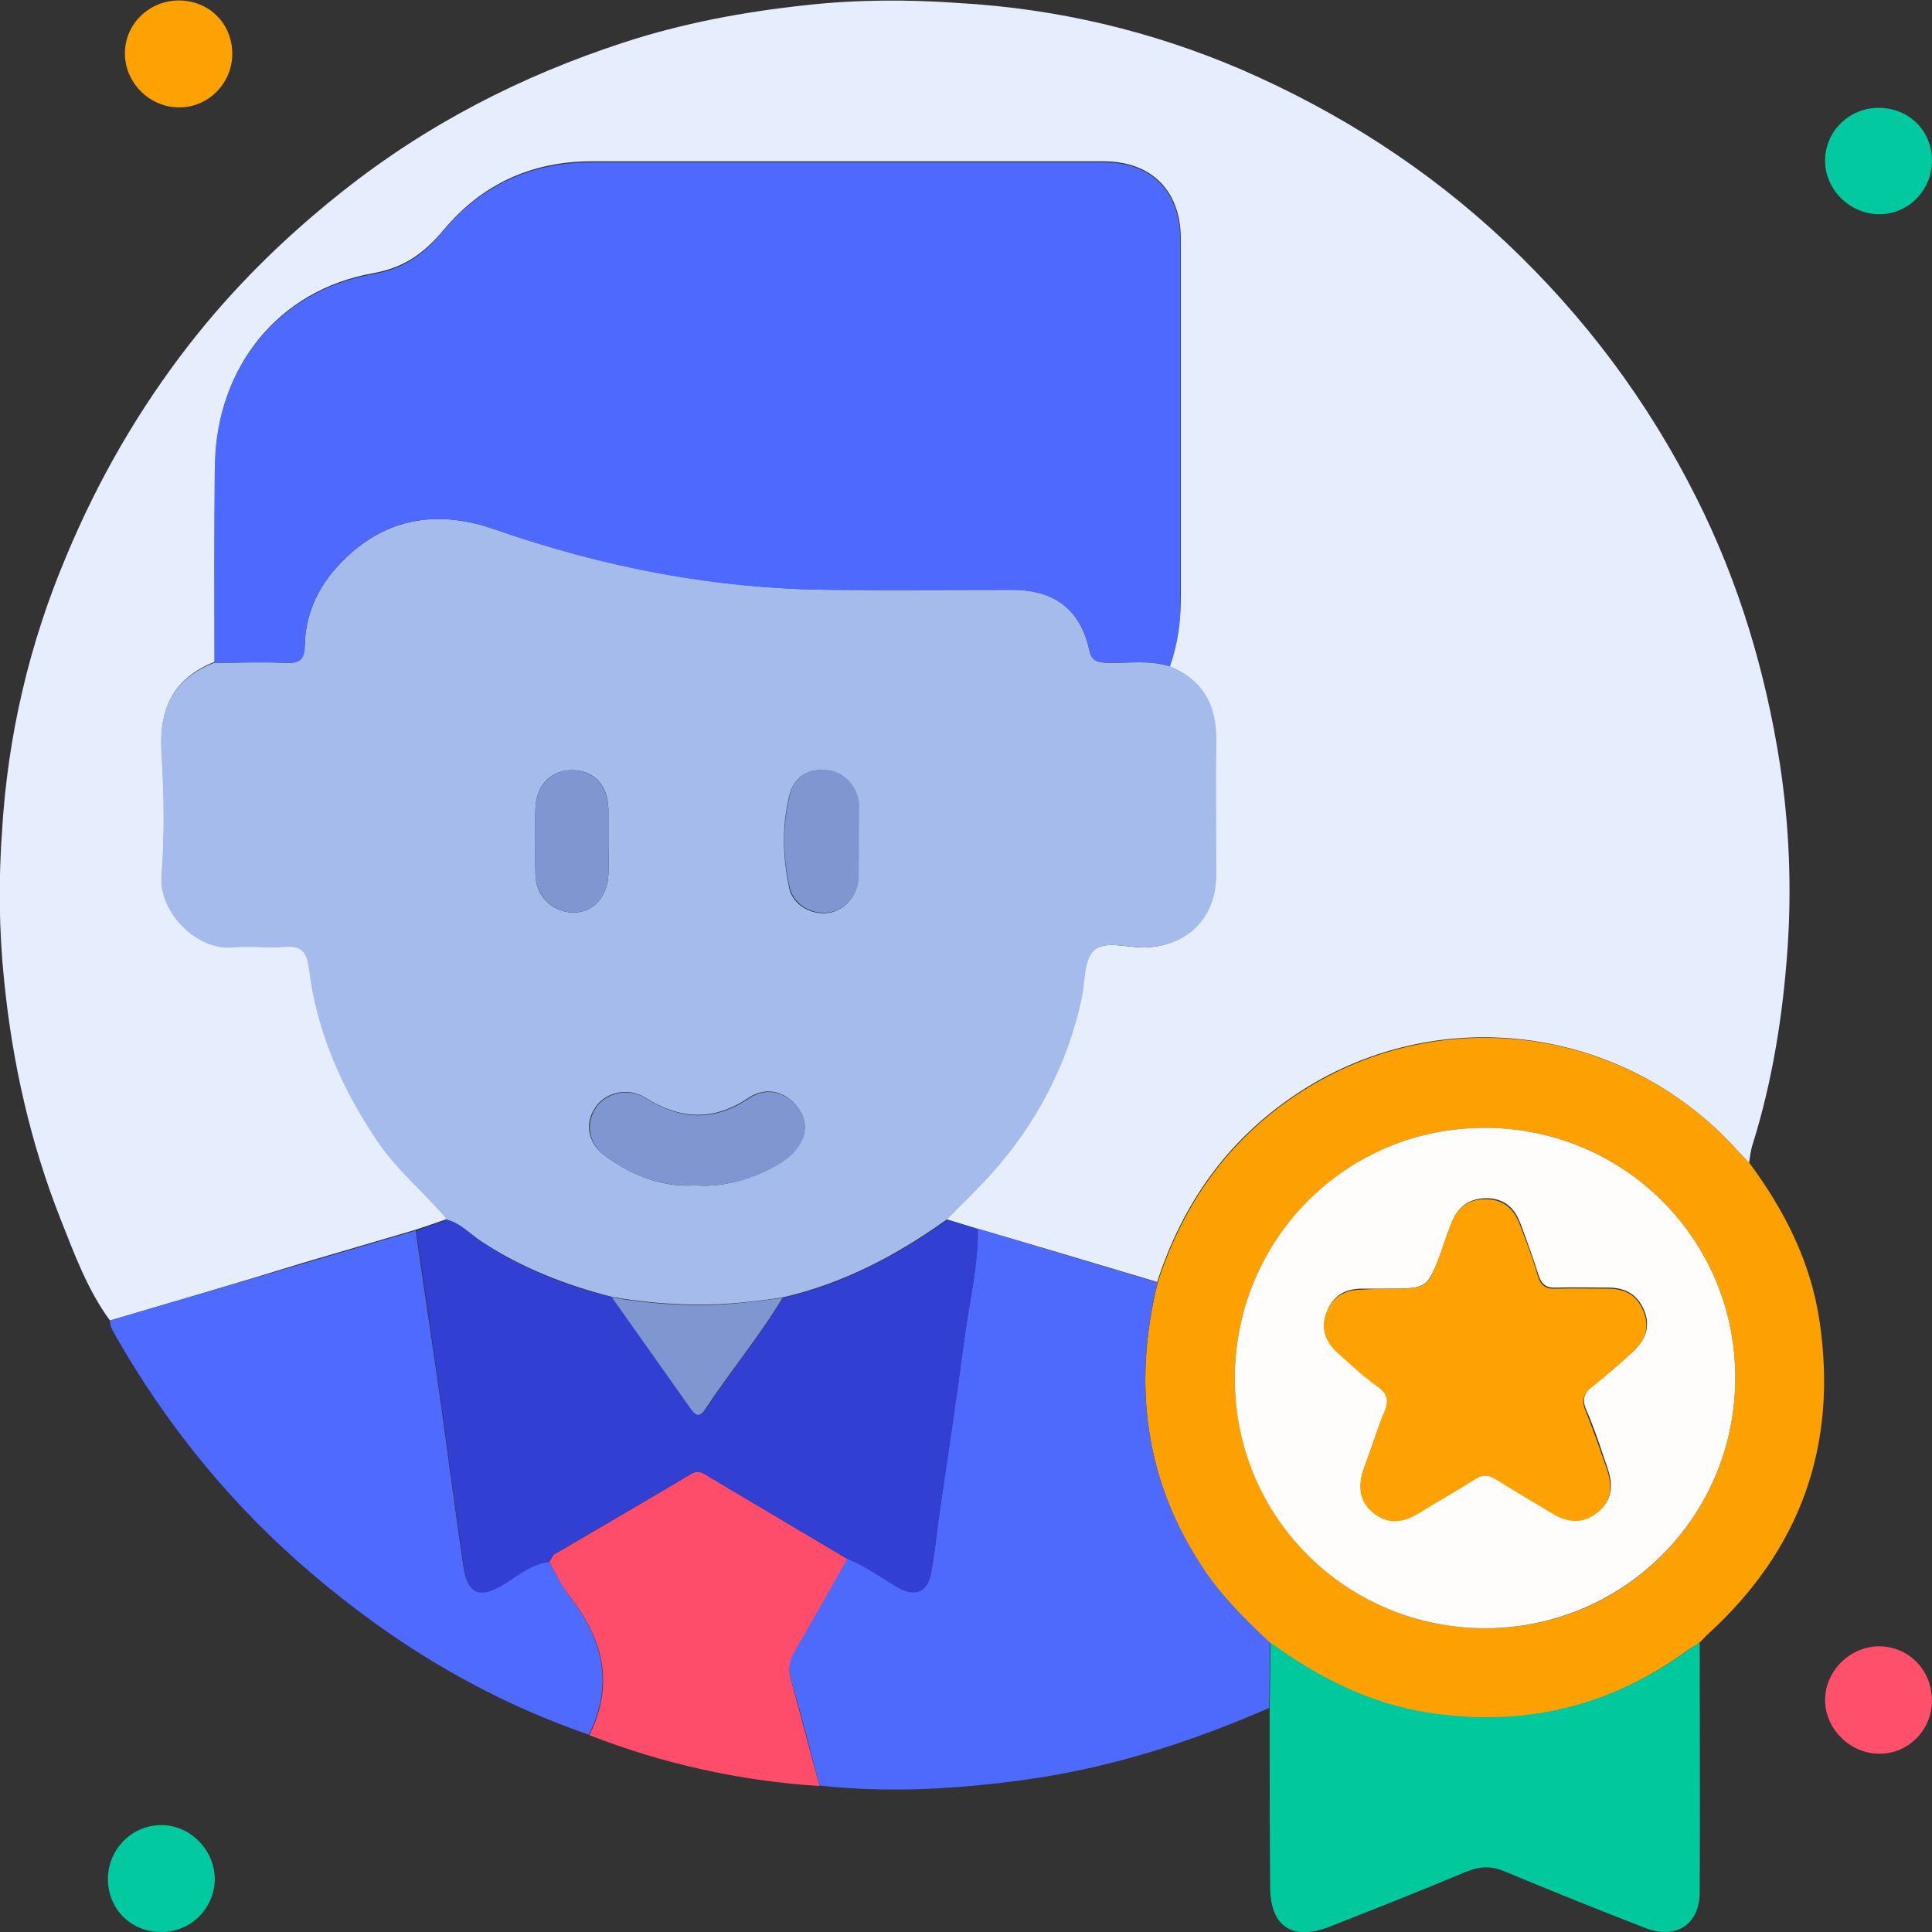 <svg width="60" height="60" viewBox="0 0 60 60" fill="none" xmlns="http://www.w3.org/2000/svg">
<rect x="0" y="0" width="60" height="60" fill="#333333" stroke="none"/>
<g clip-path="url(#clip0_4291_16633)">
<path d="M3.415 41.01C2.713 40.052 2.314 38.951 1.883 37.866C0.942 35.489 0.383 32.999 0.128 30.446C-0.032 28.898 -0.047 27.334 0.064 25.802C0.24 22.85 0.91 19.978 2.075 17.233C3.048 14.903 4.309 12.717 5.857 10.723C7.245 8.935 8.857 7.355 10.628 5.951C13.261 3.861 16.181 2.361 19.357 1.324C21.208 0.717 23.107 0.366 25.038 0.159C26.633 -0.017 28.229 -0.017 29.793 0.095C32.825 0.27 35.745 0.957 38.538 2.153C41.586 3.478 44.33 5.233 46.756 7.515C49.213 9.829 51.192 12.478 52.692 15.478C54 18.079 54.83 20.855 55.277 23.728C55.564 25.611 55.644 27.526 55.516 29.425C55.373 31.499 55.054 33.542 54.431 35.536C54.367 35.728 54.351 35.919 54.319 36.111C54.192 35.983 54.064 35.855 53.953 35.728C50.426 31.802 44.554 31.068 40.197 34.02C38.091 35.441 36.718 37.403 35.937 39.813C34.069 39.254 32.203 38.696 30.335 38.153C30.016 38.058 29.713 37.962 29.394 37.866C29.857 37.403 30.32 36.941 30.766 36.462C32.171 34.898 33.112 33.095 33.575 31.02C33.687 30.51 33.639 29.824 33.958 29.52C34.293 29.201 34.979 29.425 35.506 29.425C36.83 29.409 37.74 28.515 37.756 27.175C37.756 25.786 37.74 24.398 37.756 22.994C37.772 21.909 37.341 21.111 36.319 20.696C36.559 19.994 36.671 19.276 36.671 18.526C36.671 14.824 36.671 11.121 36.671 7.419C36.671 5.935 35.777 5.026 34.309 5.01C28.995 5.01 23.681 5.01 18.367 5.01C16.5 5.01 14.953 5.728 13.772 7.148C13.165 7.866 12.559 8.313 11.569 8.488C8.633 9.015 6.734 11.409 6.687 14.409C6.655 16.451 6.671 18.51 6.671 20.552C5.378 21.063 4.931 22.02 5.027 23.377C5.107 24.637 5.123 25.93 5.027 27.191C4.947 28.276 6.096 29.504 7.261 29.393C7.788 29.345 8.33 29.425 8.873 29.377C9.415 29.329 9.543 29.584 9.607 30.047C9.846 31.994 10.596 33.733 11.697 35.361C12.319 36.286 13.197 36.989 13.899 37.85C13.58 37.962 13.261 38.074 12.926 38.185C11.745 38.536 10.58 38.871 9.399 39.222C7.389 39.845 5.41 40.419 3.415 41.01Z" fill="#E6EEFE"/>
<path d="M35.954 39.829C36.736 37.419 38.108 35.456 40.215 34.036C44.587 31.084 50.46 31.818 53.97 35.744C54.082 35.871 54.225 35.999 54.337 36.127C55.422 37.595 56.236 39.191 56.507 41.026C57.082 44.887 55.917 48.143 53.013 50.776C52.933 50.855 52.853 50.951 52.757 51.031C52.646 51.111 52.518 51.175 52.406 51.254C49.981 53.026 47.284 53.664 44.316 53.201C42.481 52.914 40.901 52.1 39.433 51.031C38.683 50.329 37.949 49.611 37.374 48.749C35.555 45.988 35.172 43.004 35.954 39.829ZM46.135 50.568C50.444 50.568 53.89 47.09 53.89 42.781C53.89 38.472 50.412 35.026 46.103 35.026C41.811 35.026 38.348 38.504 38.348 42.813C38.364 47.121 41.827 50.568 46.135 50.568Z" fill="#FDA102"/>
<path d="M35.951 39.829C35.169 43.004 35.552 45.988 37.388 48.733C37.962 49.595 38.696 50.313 39.446 51.015C39.43 51.685 39.43 52.355 39.414 53.042C37.005 54.095 34.515 54.893 31.914 55.26C29.76 55.563 27.606 55.691 25.451 55.451C25.164 54.35 24.877 53.233 24.558 52.132C24.478 51.813 24.494 51.558 24.669 51.286C25.228 50.329 25.77 49.355 26.313 48.398C26.872 48.621 27.35 48.972 27.861 49.276C28.404 49.595 28.802 49.451 28.914 48.845C29.026 48.238 29.09 47.632 29.169 47.026C29.425 45.206 29.712 43.387 29.951 41.568C30.095 40.435 30.382 39.318 30.366 38.153C32.217 38.712 34.084 39.27 35.951 39.829Z" fill="#4E6AFD"/>
<path d="M3.415 41.01C5.41 40.419 7.405 39.845 9.384 39.254C10.564 38.903 11.729 38.568 12.91 38.217C13.149 39.893 13.405 41.584 13.644 43.26C13.899 45.063 14.123 46.866 14.394 48.653C14.522 49.499 14.873 49.627 15.623 49.196C16.086 48.925 16.485 48.574 17.043 48.494C17.25 48.845 17.442 49.228 17.681 49.563C18.719 50.887 19.07 52.308 18.288 53.871C15.08 52.77 12.224 51.047 9.655 48.845C7.197 46.754 5.187 44.281 3.591 41.488C3.527 41.345 3.399 41.201 3.415 41.01Z" fill="#4F6AFE"/>
<path d="M39.43 53.042C39.446 52.371 39.446 51.701 39.462 51.015C40.93 52.084 42.525 52.898 44.345 53.185C47.313 53.648 50.01 53.01 52.435 51.238C52.547 51.159 52.658 51.079 52.786 51.015C52.786 53.6 52.802 56.185 52.786 58.77C52.786 59.76 52.052 60.238 51.127 59.887C49.642 59.313 48.174 58.722 46.722 58.116C46.307 57.941 45.956 57.956 45.525 58.132C44.121 58.722 42.701 59.281 41.281 59.84C40.132 60.286 39.446 59.824 39.446 58.595C39.43 56.744 39.43 54.893 39.43 53.042Z" fill="#02C89E"/>
<path d="M18.303 53.887C19.085 52.307 18.734 50.903 17.697 49.579C17.442 49.26 17.266 48.877 17.059 48.51C17.107 48.43 17.154 48.318 17.218 48.27C18.638 47.441 20.059 46.611 21.479 45.765C21.654 45.669 21.766 45.701 21.91 45.797C23.378 46.675 24.846 47.536 26.314 48.414C25.771 49.371 25.229 50.345 24.67 51.302C24.511 51.574 24.479 51.829 24.559 52.148C24.862 53.249 25.149 54.366 25.452 55.467C22.979 55.307 20.601 54.781 18.303 53.887Z" fill="#FD4D6A"/>
<path d="M5.554 0.015C6.496 0.015 7.214 0.733 7.214 1.675C7.214 2.584 6.464 3.35 5.554 3.334C4.645 3.334 3.879 2.568 3.879 1.659C3.879 0.749 4.629 0.015 5.554 0.015Z" fill="#FEA204"/>
<path d="M59.999 52.818C59.999 53.744 59.233 54.494 58.324 54.462C57.43 54.446 56.664 53.664 56.68 52.77C56.696 51.877 57.462 51.127 58.371 51.127C59.297 51.143 59.999 51.877 59.999 52.818Z" fill="#FE506B"/>
<path d="M59.999 4.994C59.999 5.919 59.249 6.669 58.34 6.653C57.43 6.637 56.664 5.871 56.68 4.962C56.696 4.068 57.43 3.35 58.34 3.35C59.281 3.35 59.999 4.052 59.999 4.994Z" fill="#03C9A0"/>
<path d="M4.995 59.999C4.054 59.999 3.336 59.265 3.352 58.324C3.368 57.43 4.086 56.696 4.979 56.68C5.889 56.664 6.655 57.43 6.671 58.34C6.671 59.265 5.921 60.015 4.995 59.999Z" fill="#03C9A0"/>
<path d="M13.885 37.882C13.183 37.036 12.305 36.334 11.683 35.393C10.598 33.765 9.832 32.026 9.592 30.079C9.528 29.616 9.401 29.361 8.858 29.409C8.332 29.456 7.789 29.377 7.247 29.425C6.082 29.536 4.933 28.308 5.012 27.223C5.108 25.962 5.092 24.669 5.012 23.409C4.917 22.052 5.364 21.079 6.656 20.584C7.39 20.584 8.124 20.552 8.858 20.584C9.273 20.6 9.449 20.52 9.465 20.042C9.481 19.1 9.864 18.254 10.502 17.568C11.858 16.1 13.518 15.797 15.353 16.435C18.752 17.616 22.231 18.286 25.837 18.318C27.704 18.334 29.571 18.318 31.454 18.318C32.763 18.318 33.56 18.941 33.832 20.201C33.911 20.552 34.103 20.568 34.39 20.584C35.044 20.6 35.699 20.488 36.337 20.696C37.374 21.127 37.789 21.909 37.773 22.994C37.757 24.382 37.773 25.77 37.773 27.175C37.773 28.515 36.864 29.409 35.523 29.425C34.996 29.425 34.294 29.201 33.975 29.52C33.656 29.823 33.704 30.51 33.592 31.02C33.145 33.079 32.188 34.898 30.784 36.462C30.353 36.941 29.874 37.403 29.411 37.866C27.848 38.983 26.188 39.861 24.305 40.292C23.459 40.419 22.63 40.515 21.768 40.515C20.826 40.515 19.917 40.435 19.007 40.276C17.571 39.909 16.215 39.382 14.97 38.568C14.619 38.345 14.316 37.994 13.885 37.882ZM21.608 36.813C22.853 36.909 24.066 36.302 24.544 35.871C25.055 35.409 25.135 34.866 24.768 34.387C24.385 33.877 23.778 33.733 23.236 34.1C22.167 34.818 21.13 34.77 20.06 34.1C19.518 33.749 18.8 33.909 18.481 34.403C18.13 34.93 18.273 35.552 18.863 35.951C19.709 36.542 20.603 36.877 21.608 36.813ZM18.895 26.09C18.895 25.77 18.895 25.451 18.895 25.132C18.88 24.398 18.465 23.935 17.794 23.919C17.14 23.903 16.661 24.35 16.63 25.084C16.598 25.77 16.613 26.473 16.63 27.175C16.645 27.845 17.172 28.34 17.81 28.34C18.417 28.34 18.863 27.861 18.895 27.159C18.911 26.808 18.895 26.441 18.895 26.09ZM26.667 26.137C26.667 25.786 26.667 25.419 26.667 25.068C26.667 25.036 26.667 24.988 26.667 24.956C26.619 24.446 26.236 23.999 25.741 23.935C25.167 23.84 24.688 24.079 24.528 24.653C24.273 25.627 24.305 26.616 24.512 27.59C24.624 28.1 25.183 28.419 25.709 28.355C26.204 28.292 26.635 27.829 26.651 27.286C26.667 26.903 26.667 26.52 26.667 26.137Z" fill="#A4BBEC"/>
<path d="M36.337 20.696C35.699 20.488 35.029 20.6 34.39 20.584C34.119 20.568 33.912 20.568 33.832 20.201C33.561 18.941 32.763 18.334 31.454 18.318C29.587 18.318 27.72 18.318 25.837 18.318C22.231 18.302 18.752 17.632 15.353 16.435C13.518 15.797 11.858 16.1 10.502 17.568C9.864 18.254 9.481 19.084 9.465 20.042C9.465 20.52 9.289 20.6 8.858 20.584C8.124 20.552 7.39 20.584 6.656 20.584C6.656 18.542 6.64 16.483 6.672 14.441C6.72 11.441 8.619 9.047 11.555 8.52C12.561 8.345 13.167 7.898 13.757 7.18C14.938 5.76 16.502 5.042 18.353 5.042C23.667 5.042 28.981 5.042 34.295 5.042C35.763 5.042 36.656 5.951 36.656 7.451C36.656 11.153 36.656 14.855 36.656 18.558C36.688 19.276 36.577 19.994 36.337 20.696Z" fill="#4E6AFE"/>
<path d="M13.883 37.882C14.314 37.994 14.617 38.345 14.984 38.584C16.229 39.398 17.585 39.941 19.021 40.292C19.819 41.425 20.617 42.542 21.415 43.675C21.559 43.882 21.702 44.09 21.926 43.754C22.692 42.59 23.601 41.504 24.319 40.308C26.202 39.877 27.878 38.983 29.426 37.882C29.745 37.978 30.048 38.074 30.367 38.169C30.383 39.318 30.096 40.451 29.952 41.584C29.713 43.403 29.442 45.222 29.171 47.042C29.091 47.648 29.027 48.254 28.915 48.861C28.803 49.467 28.404 49.611 27.862 49.292C27.351 48.989 26.873 48.637 26.314 48.414C24.846 47.536 23.378 46.675 21.91 45.797C21.766 45.717 21.639 45.669 21.479 45.765C20.059 46.611 18.639 47.425 17.218 48.27C17.139 48.318 17.107 48.43 17.059 48.51C16.5 48.574 16.085 48.941 15.639 49.212C14.889 49.659 14.537 49.515 14.41 48.669C14.139 46.866 13.915 45.079 13.66 43.276C13.421 41.6 13.181 39.909 12.926 38.233C13.229 38.105 13.564 37.994 13.883 37.882Z" fill="#323FD3"/>
<path d="M46.135 50.568C41.826 50.568 38.348 47.121 38.348 42.813C38.348 38.504 41.794 35.026 46.103 35.026C50.411 35.026 53.89 38.472 53.89 42.781C53.89 47.09 50.443 50.552 46.135 50.568ZM43.087 40.02C42.832 40.02 42.576 40.02 42.305 40.02C41.763 40.02 41.395 40.244 41.204 40.754C41.013 41.249 41.172 41.648 41.555 41.983C41.954 42.35 42.353 42.717 42.784 43.02C43.135 43.276 43.151 43.515 42.991 43.866C42.768 44.409 42.592 44.983 42.385 45.542C42.177 46.068 42.193 46.563 42.656 46.946C43.119 47.329 43.598 47.265 44.092 46.962C44.667 46.611 45.257 46.276 45.832 45.909C46.071 45.765 46.247 45.765 46.47 45.909C47.044 46.276 47.635 46.595 48.209 46.962C48.704 47.265 49.183 47.313 49.645 46.93C50.092 46.563 50.092 46.068 49.917 45.574C49.709 44.967 49.518 44.361 49.263 43.786C49.119 43.451 49.199 43.244 49.47 43.036C49.901 42.701 50.3 42.35 50.699 41.983C51.082 41.632 51.273 41.217 51.066 40.706C50.858 40.196 50.475 39.988 49.949 39.988C49.406 39.988 48.88 39.972 48.337 39.988C48.018 40.004 47.874 39.893 47.779 39.59C47.603 39.047 47.411 38.504 47.204 37.962C47.029 37.499 46.693 37.212 46.167 37.212C45.624 37.212 45.273 37.483 45.082 37.978C44.97 38.249 44.874 38.536 44.779 38.824C44.332 40.02 44.332 40.02 43.087 40.02Z" fill="#FEFDFC"/>
<path d="M21.606 36.813C20.585 36.877 19.691 36.526 18.877 35.967C18.303 35.568 18.159 34.962 18.494 34.419C18.814 33.925 19.532 33.765 20.074 34.116C21.143 34.786 22.181 34.834 23.25 34.116C23.792 33.749 24.399 33.893 24.782 34.403C25.133 34.882 25.053 35.425 24.558 35.887C24.08 36.318 22.851 36.909 21.606 36.813Z" fill="#7F96D1"/>
<path d="M24.302 40.308C23.584 41.504 22.674 42.59 21.908 43.754C21.685 44.105 21.541 43.882 21.398 43.675C20.6 42.542 19.802 41.425 19.004 40.292C19.913 40.451 20.839 40.531 21.765 40.531C22.626 40.531 23.456 40.419 24.302 40.308Z" fill="#7F96D1"/>
<path d="M18.894 26.089C18.894 26.441 18.91 26.808 18.894 27.159C18.862 27.861 18.415 28.339 17.809 28.339C17.17 28.339 16.66 27.845 16.628 27.174C16.612 26.488 16.596 25.786 16.628 25.084C16.66 24.366 17.138 23.903 17.793 23.919C18.447 23.935 18.878 24.398 18.894 25.132C18.91 25.451 18.894 25.77 18.894 26.089Z" fill="#7F96D1"/>
<path d="M26.665 26.137C26.665 26.52 26.681 26.887 26.665 27.27C26.649 27.813 26.218 28.276 25.724 28.34C25.213 28.403 24.655 28.1 24.527 27.573C24.304 26.6 24.288 25.611 24.543 24.637C24.687 24.079 25.165 23.84 25.756 23.919C26.235 23.999 26.633 24.43 26.681 24.941C26.681 24.972 26.681 25.02 26.681 25.052C26.665 25.435 26.665 25.786 26.665 26.137Z" fill="#7F96D1"/>
<path d="M43.084 40.02C44.344 40.02 44.344 40.02 44.759 38.855C44.855 38.568 44.951 38.297 45.062 38.01C45.254 37.515 45.605 37.228 46.148 37.244C46.674 37.244 47.009 37.531 47.185 37.994C47.392 38.536 47.6 39.063 47.759 39.621C47.855 39.925 47.999 40.036 48.318 40.02C48.86 40.004 49.387 40.02 49.929 40.02C50.472 40.02 50.855 40.228 51.046 40.739C51.254 41.265 51.062 41.664 50.679 42.015C50.281 42.366 49.882 42.733 49.451 43.068C49.179 43.276 49.1 43.483 49.243 43.818C49.483 44.409 49.69 45.015 49.898 45.605C50.073 46.116 50.073 46.595 49.626 46.962C49.163 47.345 48.685 47.297 48.19 46.994C47.616 46.643 47.025 46.308 46.451 45.941C46.211 45.797 46.036 45.797 45.812 45.941C45.238 46.308 44.648 46.627 44.073 46.994C43.578 47.297 43.1 47.361 42.637 46.978C42.174 46.595 42.174 46.1 42.366 45.574C42.573 45.015 42.749 44.441 42.972 43.898C43.132 43.531 43.116 43.292 42.764 43.052C42.334 42.749 41.935 42.366 41.536 42.015C41.169 41.68 41.009 41.281 41.185 40.786C41.376 40.276 41.759 40.052 42.286 40.052C42.557 40.036 42.812 40.02 43.084 40.02Z" fill="#FEA102"/>
</g>
<defs>
<clipPath id="clip0_4291_16633">
<rect width="60" height="60" fill="white" transform="translate(0 -0.001)"/>
</clipPath>
</defs>
</svg>
